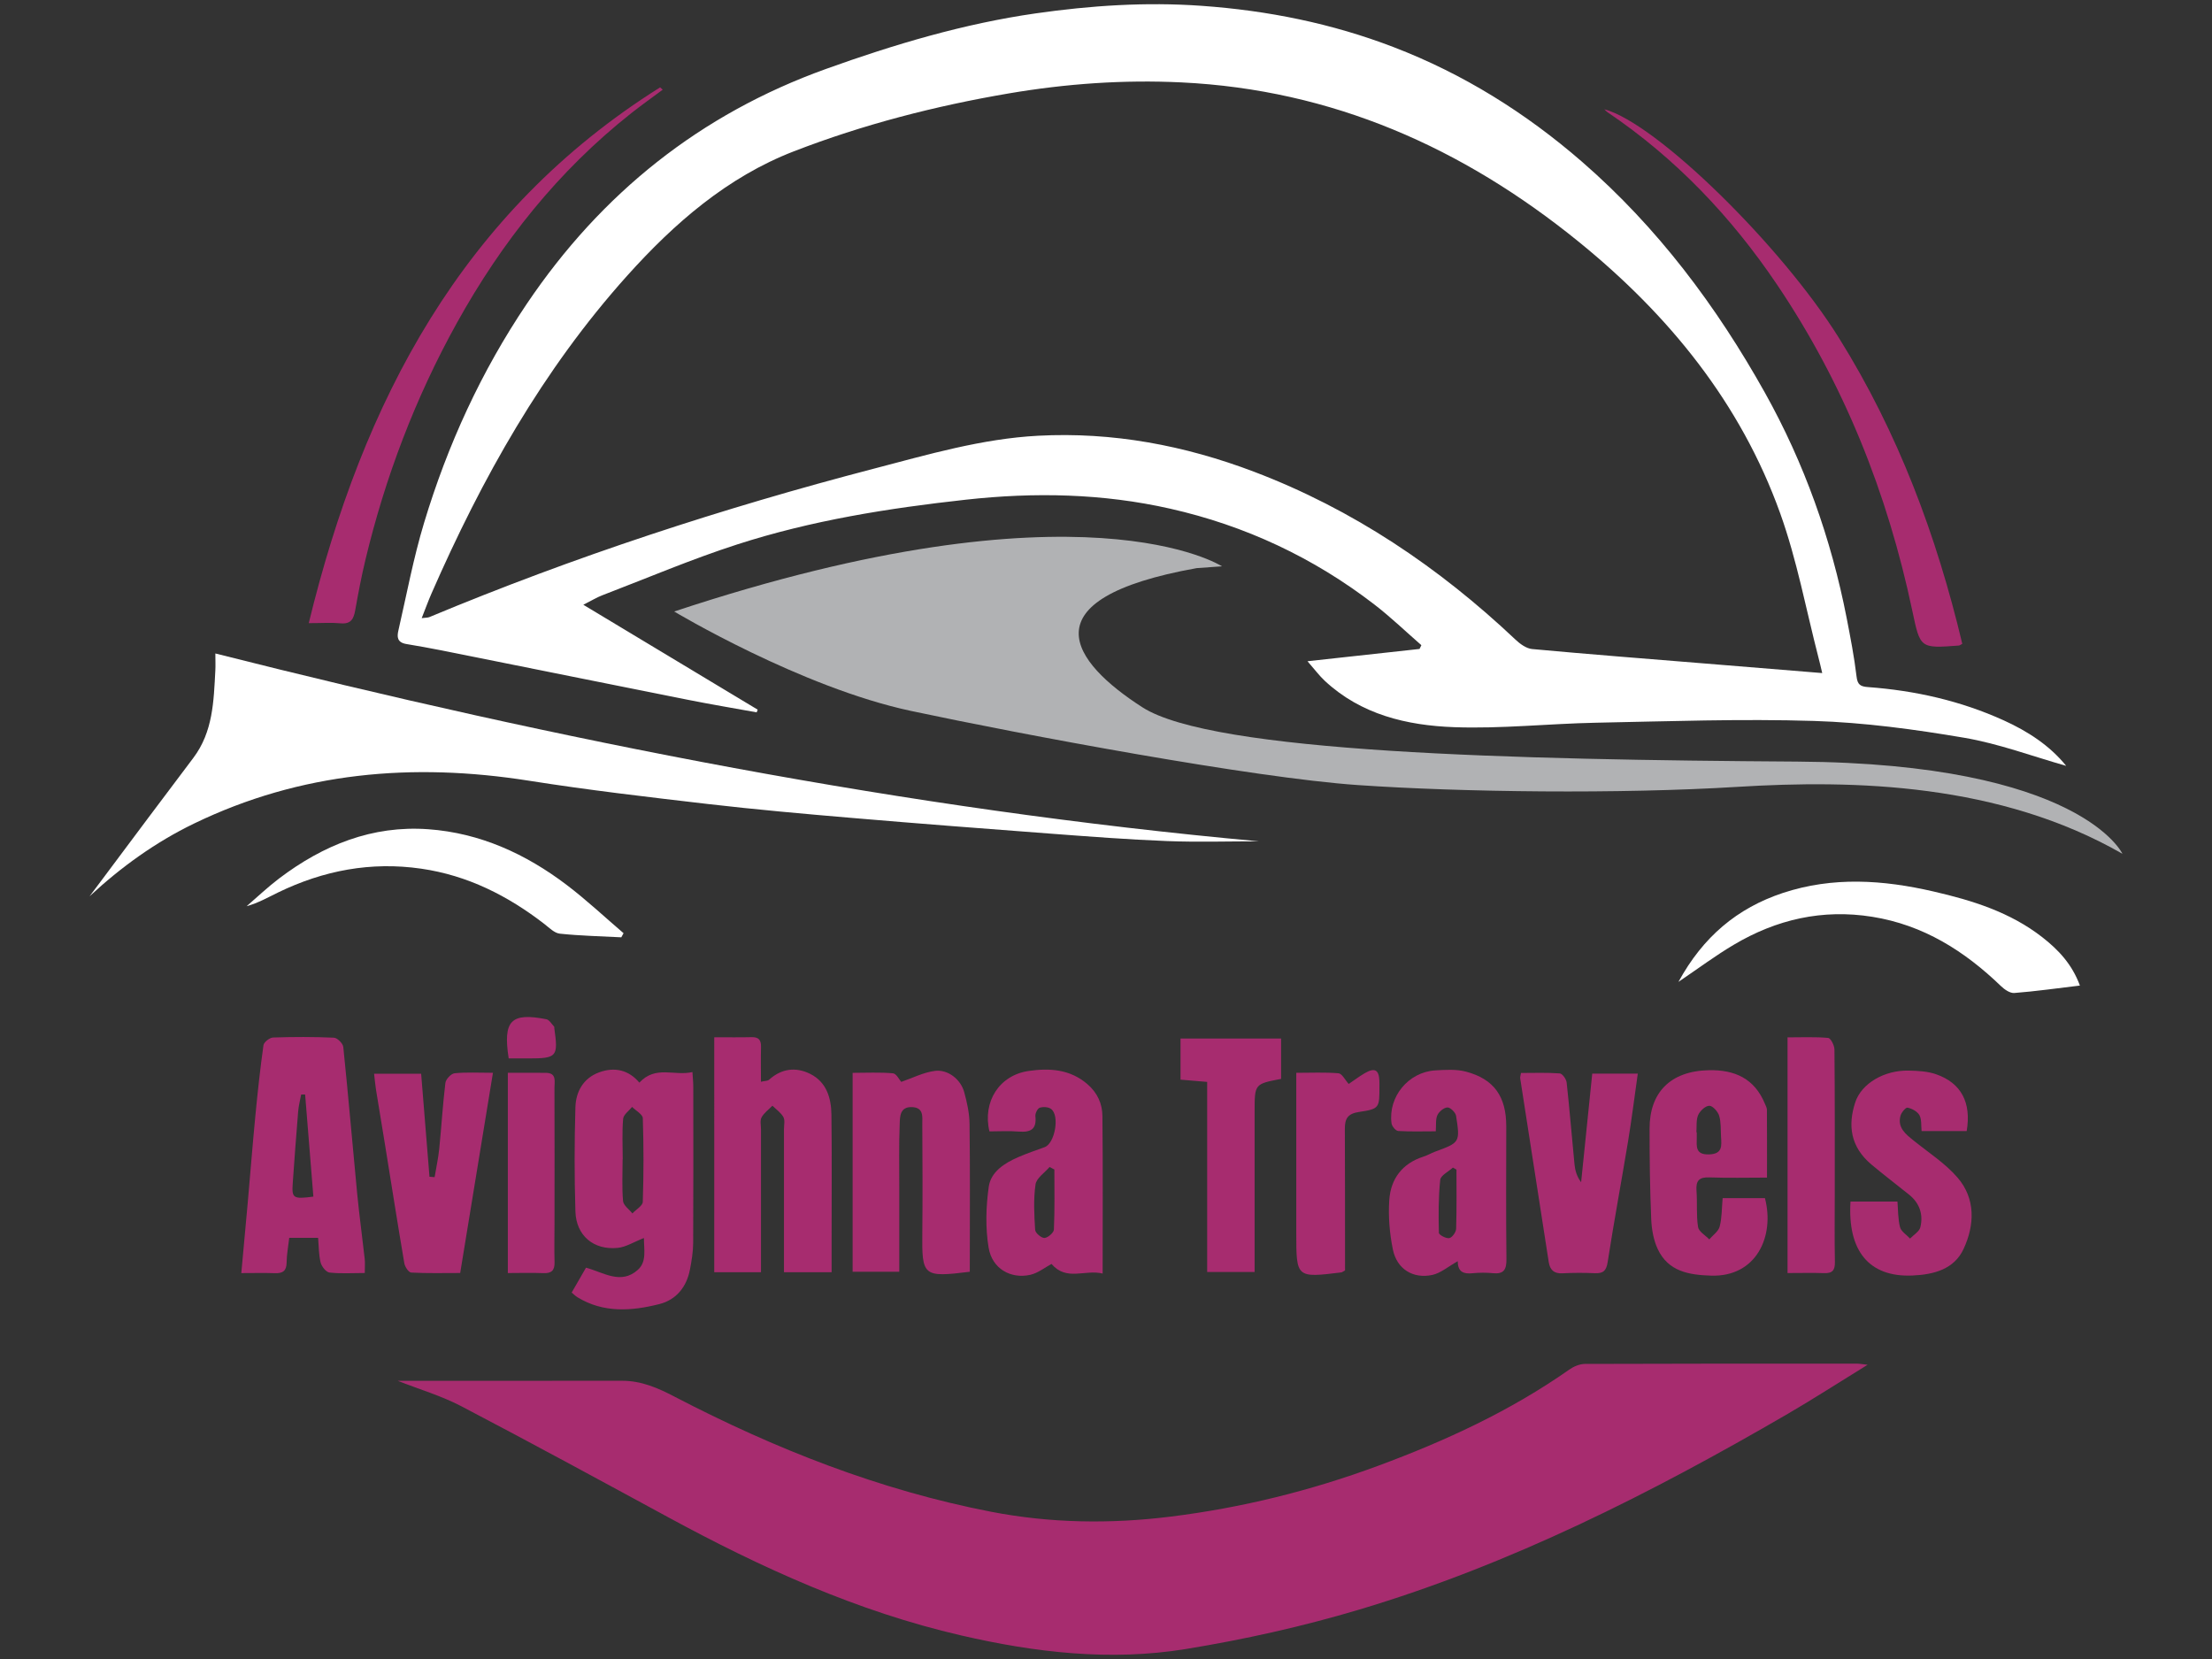 <?xml version="1.0" encoding="utf-8"?>
<!-- Generator: Adobe Illustrator 16.0.0, SVG Export Plug-In . SVG Version: 6.00 Build 0)  -->
<!DOCTYPE svg PUBLIC "-//W3C//DTD SVG 1.1//EN" "http://www.w3.org/Graphics/SVG/1.1/DTD/svg11.dtd">
<svg version="1.1" id="Layer_1" xmlns="http://www.w3.org/2000/svg" xmlns:xlink="http://www.w3.org/1999/xlink" x="0px" y="0px"
	 width="100px" height="75px" viewBox="0 0 100 75" enable-background="new 0 0 100 75" xml:space="preserve">
<rect x="0" y="0" width="100" height="75" fill="#333333" stroke="none"/>
<path fill-rule="evenodd" clip-rule="evenodd" fill="#FFFFFF" d="M26.371,27.34c2.746,1.652,5.314,3.196,7.882,4.742
	c-0.015,0.041-0.03,0.081-0.045,0.122c-1.027-0.186-2.057-0.358-3.081-0.562c-3.212-0.638-6.421-1.29-9.633-1.932
	c-1.037-0.208-2.074-0.424-3.118-0.594c-0.428-0.07-0.432-0.326-0.365-0.616c0.373-1.625,0.679-3.27,1.16-4.862
	c1.063-3.525,2.584-6.849,4.651-9.912c3.368-4.99,7.832-8.565,13.518-10.609c3.092-1.111,6.23-2.046,9.483-2.512
	c2.48-0.355,4.974-0.521,7.496-0.342c2.994,0.213,5.885,0.793,8.682,1.867c3.154,1.211,5.971,2.971,8.52,5.184
	c3.412,2.965,6.08,6.525,8.271,10.446c1.777,3.182,2.99,6.591,3.691,10.174c0.17,0.877,0.342,1.757,0.447,2.643
	c0.043,0.38,0.176,0.459,0.521,0.485c2.127,0.156,4.184,0.621,6.129,1.502c1.092,0.495,2.086,1.14,2.828,2.059
	c-1.535-0.435-3.049-1.005-4.613-1.271c-2.242-0.381-4.52-0.689-6.791-0.76c-3.279-0.102-6.57,0.017-9.854,0.081
	c-2.139,0.042-4.281,0.279-6.412,0.201c-2.129-0.078-4.205-0.563-5.852-2.1c-0.246-0.23-0.449-0.506-0.777-0.881
	c1.791-0.196,3.428-0.375,5.066-0.555c0.027-0.057,0.055-0.114,0.082-0.171c-0.709-0.618-1.389-1.273-2.135-1.847
	c-2.752-2.117-5.832-3.558-9.217-4.323c-3.052-0.69-6.133-0.75-9.24-0.407c-3.505,0.386-6.979,0.937-10.336,2.022
	c-2.068,0.668-4.075,1.523-6.107,2.302C26.988,27.003,26.768,27.139,26.371,27.34z M82.379,30.428
	c-0.068-0.29-0.113-0.484-0.164-0.677c-0.566-2.188-0.977-4.432-1.738-6.55c-1.789-4.986-5.029-8.96-9.111-12.275
	c-5.242-4.254-11.143-6.872-17.957-7.201c-2.618-0.126-5.217,0.058-7.803,0.498c-3.325,0.566-6.583,1.404-9.722,2.62
	c-3.01,1.166-5.402,3.25-7.535,5.626c-3.816,4.252-6.568,9.166-8.845,14.368c-0.148,0.34-0.274,0.689-0.44,1.108
	c0.195-0.025,0.278-0.019,0.346-0.047c6.538-2.727,13.252-4.926,20.103-6.712c2.443-0.638,4.876-1.352,7.418-1.487
	c3.372-0.178,6.622,0.435,9.765,1.629c4.467,1.697,8.348,4.314,11.811,7.583c0.205,0.196,0.492,0.406,0.756,0.431
	c2.6,0.24,5.203,0.441,7.803,0.653C78.805,30.135,80.547,30.278,82.379,30.428z"/>
<path fill-rule="evenodd" clip-rule="evenodd" fill="#FFFFFF" d="M56.908,38.034c-1.379,0-2.762,0.043-4.143-0.011
	c-1.752-0.068-3.5-0.203-5.248-0.334c-2.989-0.225-5.978-0.455-8.965-0.709c-2.192-0.186-4.385-0.381-6.571-0.635
	c-2.692-0.313-5.387-0.627-8.064-1.05c-5.248-0.828-10.321-0.399-15.149,1.938c-1.734,0.839-3.289,1.959-4.72,3.287
	c0.205-0.273,0.41-0.546,0.614-0.818c1.357-1.813,2.708-3.629,4.075-5.435c0.896-1.183,0.924-2.574,0.998-3.958
	c0.012-0.219,0.001-0.441,0.001-0.767C25.305,33.475,40.968,36.585,56.908,38.034z"/>
<path fill-rule="evenodd" clip-rule="evenodd" fill="#A72C6F" d="M28.904,48.944c0.736-0.797,1.593-0.285,2.4-0.479
	c0.017,0.288,0.038,0.483,0.038,0.679c0.002,2.346,0.008,4.694-0.005,7.04c-0.002,0.404-0.07,0.812-0.146,1.21
	c-0.151,0.785-0.617,1.366-1.381,1.561c-1.258,0.317-2.53,0.413-3.713-0.314c-0.083-0.052-0.153-0.124-0.253-0.207
	c0.22-0.381,0.43-0.746,0.648-1.125c0.789,0.214,1.581,0.786,2.346,0.095c0.412-0.372,0.268-0.923,0.273-1.436
	c-0.462,0.18-0.817,0.411-1.19,0.447c-1.09,0.106-1.875-0.557-1.908-1.65c-0.048-1.569-0.046-3.143,0-4.711
	c0.021-0.703,0.359-1.313,1.069-1.574C27.792,48.217,28.433,48.378,28.904,48.944z M28.152,52.407c-0.002,0-0.003,0-0.005,0
	c0,0.63-0.035,1.265,0.02,1.891c0.018,0.196,0.275,0.372,0.422,0.559c0.164-0.177,0.464-0.345,0.47-0.525
	c0.042-1.26,0.042-2.521,0.001-3.78c-0.006-0.176-0.315-0.34-0.484-0.511c-0.142,0.179-0.389,0.349-0.405,0.538
	C28.118,51.184,28.152,51.798,28.152,52.407z"/>
<path fill-rule="evenodd" clip-rule="evenodd" fill="#A72C6F" d="M32.29,46.892c0.602,0,1.151,0.009,1.7-0.004
	c0.328-0.006,0.422,0.152,0.414,0.453c-0.013,0.501-0.003,1.003-0.003,1.563c0.185-0.043,0.304-0.035,0.365-0.09
	c0.563-0.508,1.206-0.59,1.857-0.268c0.742,0.368,0.955,1.09,0.964,1.848c0.024,1.897,0.008,3.795,0.008,5.692
	c0,0.465,0,0.929,0,1.43c-0.731,0-1.396,0-2.153,0c0-0.229,0-0.445,0-0.66c0-1.938,0.001-3.876,0-5.815
	c0-0.183,0.053-0.4-0.027-0.541c-0.112-0.201-0.325-0.345-0.496-0.513c-0.168,0.173-0.378,0.323-0.49,0.527
	c-0.079,0.143-0.026,0.358-0.026,0.542c-0.001,1.938-0.001,3.878-0.001,5.816c0,0.198,0,0.397,0,0.642c-0.725,0-1.389,0-2.113,0
	C32.29,54.004,32.29,50.491,32.29,46.892z"/>
<path fill-rule="evenodd" clip-rule="evenodd" fill="#A72C6F" d="M16.491,57.55c-0.584,0-1.096,0.036-1.596-0.021
	c-0.154-0.019-0.357-0.276-0.401-0.456c-0.088-0.365-0.082-0.753-0.113-1.113c-0.474,0-0.873,0-1.305,0
	c-0.045,0.394-0.115,0.753-0.119,1.115c-0.003,0.382-0.174,0.496-0.527,0.483c-0.484-0.017-0.969-0.004-1.521-0.004
	c0.101-1.104,0.197-2.128,0.288-3.152c0.117-1.317,0.22-2.637,0.347-3.954c0.103-1.066,0.217-2.134,0.367-3.196
	c0.019-0.139,0.277-0.341,0.43-0.348c0.917-0.031,1.837-0.033,2.754,0.008c0.153,0.006,0.408,0.259,0.424,0.419
	c0.228,2.204,0.414,4.412,0.627,6.618c0.096,0.99,0.232,1.977,0.342,2.966C16.507,57.093,16.491,57.274,16.491,57.55z
	 M14.167,54.097c-0.126-1.566-0.25-3.093-0.373-4.618c-0.06,0.002-0.119,0.002-0.179,0.003c-0.047,0.254-0.115,0.507-0.136,0.765
	c-0.089,1.075-0.167,2.152-0.244,3.229C13.186,54.173,13.246,54.216,14.167,54.097z"/>
<path fill-rule="evenodd" clip-rule="evenodd" fill="#A72C6F" d="M43.842,57.494c-2.115,0.26-2.168,0.204-2.146-1.772
	c0.017-1.634,0.007-3.269-0.001-4.901c-0.002-0.332,0.075-0.744-0.456-0.771c-0.56-0.026-0.553,0.43-0.566,0.765
	c-0.038,0.938-0.018,1.879-0.019,2.818c-0.001,1.266,0,2.532,0,3.86c-0.704,0-1.382,0-2.109,0c0-2.966,0-5.934,0-8.992
	c0.616,0,1.223-0.033,1.824,0.021c0.156,0.014,0.288,0.295,0.374,0.388c0.502-0.172,0.999-0.429,1.52-0.497
	c0.586-0.078,1.167,0.381,1.325,0.954c0.128,0.465,0.236,0.953,0.243,1.432c0.027,2.023,0.012,4.045,0.012,6.066
	C43.842,57.064,43.842,57.265,43.842,57.494z"/>
<path fill-rule="evenodd" clip-rule="evenodd" fill="#A72C6F" d="M65.902,57.017c-0.441,0.247-0.77,0.536-1.145,0.619
	c-0.873,0.189-1.607-0.263-1.787-1.145c-0.15-0.729-0.213-1.496-0.164-2.236c0.064-0.964,0.59-1.665,1.557-1.97
	c0.172-0.055,0.332-0.153,0.504-0.217c1.133-0.417,1.146-0.418,0.959-1.624c-0.023-0.15-0.256-0.381-0.387-0.379
	c-0.16,0.004-0.381,0.186-0.455,0.344c-0.09,0.189-0.053,0.438-0.076,0.735c-0.574,0-1.139,0.02-1.701-0.015
	c-0.111-0.009-0.283-0.215-0.299-0.346c-0.16-1.198,0.762-2.318,1.975-2.393c0.465-0.027,0.957-0.06,1.396,0.058
	c1.27,0.337,1.818,1.133,1.816,2.475c-0.002,1.999-0.014,3.999,0.008,5.999c0.006,0.469-0.115,0.688-0.615,0.636
	c-0.303-0.031-0.613-0.026-0.918,0.002C66.178,57.6,65.902,57.515,65.902,57.017z M65.844,52.876
	c-0.055-0.031-0.109-0.062-0.162-0.092c-0.199,0.184-0.549,0.352-0.572,0.553c-0.084,0.793-0.08,1.598-0.061,2.396
	c0.002,0.094,0.326,0.268,0.469,0.24c0.131-0.025,0.307-0.27,0.311-0.423C65.857,54.659,65.844,53.767,65.844,52.876z"/>
<path fill-rule="evenodd" clip-rule="evenodd" fill="#A72C6F" d="M49.848,57.574c-0.801-0.196-1.633,0.36-2.311-0.434
	c-0.294,0.155-0.608,0.414-0.965,0.493c-0.882,0.195-1.72-0.279-1.878-1.224c-0.15-0.898-0.122-1.854,0.006-2.761
	c0.095-0.671,0.711-1.067,1.33-1.335c0.389-0.169,0.795-0.307,1.197-0.453c0.462-0.168,0.691-1.43,0.289-1.727
	c-0.123-0.092-0.362-0.106-0.513-0.054c-0.101,0.034-0.208,0.256-0.195,0.382c0.067,0.601-0.225,0.738-0.755,0.695
	c-0.442-0.036-0.891-0.008-1.323-0.008c-0.318-1.332,0.439-2.54,1.774-2.732c0.927-0.134,1.862-0.088,2.654,0.595
	c0.458,0.396,0.675,0.889,0.68,1.442C49.863,52.781,49.848,55.108,49.848,57.574z M47.666,52.872
	c-0.072-0.039-0.145-0.077-0.217-0.115c-0.222,0.263-0.594,0.502-0.635,0.79c-0.097,0.673-0.06,1.37-0.017,2.054
	c0.009,0.141,0.281,0.371,0.423,0.364c0.154-0.008,0.42-0.238,0.425-0.38C47.685,54.682,47.666,53.777,47.666,52.872z"/>
<path fill-rule="evenodd" clip-rule="evenodd" fill="#A72C6F" d="M77.877,54.164c0.66,0,1.287,0,1.912,0
	c0.451,1.721-0.385,3.569-2.432,3.505c-1.018-0.032-1.938-0.192-2.412-1.197c-0.193-0.409-0.277-0.897-0.297-1.354
	c-0.057-1.365-0.076-2.732-0.074-4.099c0-1.612,0.922-2.599,2.678-2.637c1.18-0.024,2.063,0.379,2.533,1.509
	c0.037,0.092,0.094,0.187,0.094,0.281c0.008,0.995,0.004,1.992,0.004,3.065c-0.898,0-1.75,0.023-2.6-0.009
	c-0.461-0.018-0.621,0.141-0.588,0.595c0.041,0.548-0.014,1.107,0.07,1.646c0.031,0.208,0.33,0.375,0.508,0.561
	c0.162-0.19,0.41-0.358,0.469-0.577C77.846,55.067,77.834,54.65,77.877,54.164z M76.691,51.188c0.004,0.001,0.01,0.002,0.016,0.002
	c0,0.08,0,0.162,0,0.244c-0.004,0.389-0.072,0.775,0.559,0.754c0.609-0.02,0.563-0.385,0.539-0.783
	c-0.02-0.323,0.006-0.662-0.086-0.966c-0.057-0.188-0.295-0.453-0.445-0.45c-0.18,0.004-0.42,0.232-0.504,0.42
	C76.672,50.638,76.711,50.926,76.691,51.188z"/>
<path fill-rule="evenodd" clip-rule="evenodd" fill="#A72C6F" d="M88.91,51.133c-0.684,0-1.332,0-2.039,0
	c-0.027-0.256,0.008-0.527-0.098-0.72c-0.096-0.167-0.338-0.298-0.537-0.338c-0.084-0.017-0.285,0.226-0.322,0.377
	c-0.135,0.527,0.23,0.815,0.59,1.104c0.676,0.549,1.434,1.031,1.994,1.682c0.824,0.957,0.771,2.144,0.273,3.221
	c-0.422,0.915-1.334,1.161-2.307,1.204c-1.992,0.088-2.943-1.141-2.807-3.342c0.68,0,1.365,0,2.123,0
	c0.031,0.371,0.02,0.778,0.117,1.158c0.053,0.196,0.297,0.344,0.453,0.514c0.16-0.169,0.416-0.313,0.465-0.51
	c0.139-0.573-0.029-1.087-0.504-1.471c-0.566-0.455-1.146-0.896-1.705-1.364c-0.961-0.808-1.07-1.78-0.736-2.808
	c0.285-0.872,1.332-1.464,2.412-1.441c0.42,0.009,0.863,0.031,1.252,0.168C88.666,48.965,89.127,49.846,88.91,51.133z"/>
<path fill-rule="evenodd" clip-rule="evenodd" fill="#A72C6F" d="M16.912,48.54c0.729,0,1.411,0,2.127,0
	c0.128,1.576,0.252,3.116,0.377,4.659c0.078,0.004,0.155,0.011,0.232,0.017c0.071-0.428,0.166-0.854,0.209-1.284
	c0.1-0.992,0.158-1.987,0.278-2.977c0.021-0.167,0.26-0.42,0.417-0.435c0.543-0.054,1.095-0.021,1.733-0.021
	c-0.496,3.031-0.982,6.004-1.481,9.051c-0.76,0-1.49,0.019-2.216-0.02c-0.114-0.007-0.283-0.26-0.309-0.418
	c-0.303-1.777-0.582-3.561-0.87-5.341c-0.135-0.842-0.278-1.682-0.413-2.521C16.962,49.032,16.944,48.811,16.912,48.54z"/>
<path fill-rule="evenodd" clip-rule="evenodd" fill="#A72C6F" d="M88.711,29.105c-0.107,0.059-0.125,0.077-0.145,0.078
	c-1.773,0.135-1.754,0.13-2.117-1.583c-1.117-5.29-3.078-10.233-6.109-14.728c-2.072-3.072-4.584-5.717-7.668-7.799
	c-0.049-0.033-0.088-0.081-0.145-0.134c2.371,0.636,8.012,6.179,10.605,10.334C85.809,19.559,87.547,24.21,88.711,29.105z"/>
<path fill-rule="evenodd" clip-rule="evenodd" fill="#A72C6F" d="M71.982,48.537c0.693,0,1.334,0,2.059,0
	c-0.15,1.054-0.275,2.06-0.439,3.057c-0.301,1.82-0.639,3.635-0.922,5.457c-0.061,0.399-0.201,0.522-0.576,0.508
	c-0.488-0.021-0.982-0.021-1.471,0.004c-0.387,0.021-0.564-0.16-0.619-0.513c-0.432-2.768-0.861-5.534-1.289-8.302
	c-0.008-0.056,0.016-0.115,0.035-0.241c0.586,0,1.174-0.023,1.754,0.02c0.119,0.008,0.293,0.258,0.311,0.41
	c0.135,1.231,0.234,2.466,0.355,3.697c0.027,0.274,0.1,0.545,0.299,0.813C71.643,51.834,71.809,50.222,71.982,48.537z"/>
<path fill-rule="evenodd" clip-rule="evenodd" fill="#A72C6F" d="M57.916,46.95c0,0.628,0,1.23,0,1.824
	c-1.195,0.229-1.197,0.229-1.197,1.458c-0.002,2.407,0,4.814,0,7.271c-0.719,0-1.402,0-2.145,0c0-2.847,0-5.694,0-8.592
	c-0.43-0.036-0.805-0.068-1.205-0.102c0-0.621,0-1.208,0-1.86C54.854,46.95,56.35,46.95,57.916,46.95z"/>
<path fill-rule="evenodd" clip-rule="evenodd" fill="#FFFFFF" d="M28.088,42.374c-0.927-0.049-1.856-0.067-2.778-0.165
	c-0.249-0.025-0.485-0.272-0.707-0.443c-1.655-1.277-3.464-2.191-5.561-2.495c-2.275-0.329-4.417,0.081-6.465,1.073
	c-0.457,0.222-0.897,0.476-1.428,0.624c0.488-0.42,0.956-0.865,1.467-1.253c1.993-1.509,4.208-2.411,6.748-2.227
	c2.342,0.169,4.406,1.115,6.256,2.519c0.894,0.678,1.716,1.451,2.57,2.181C28.156,42.25,28.123,42.312,28.088,42.374z"/>
<path fill-rule="evenodd" clip-rule="evenodd" fill="#A72C6F" d="M80.811,57.552c0-3.579,0-7.075,0-10.655
	c0.633,0,1.24-0.028,1.836,0.025c0.115,0.01,0.285,0.342,0.285,0.526c0.021,2.16,0.014,4.321,0.014,6.481
	c0,1.04-0.014,2.079,0.006,3.119c0.008,0.365-0.104,0.522-0.48,0.508C81.943,57.537,81.412,57.552,80.811,57.552z"/>
<path fill-rule="evenodd" clip-rule="evenodd" fill="#A72C6F" d="M60.807,57.433c-0.127,0.071-0.143,0.087-0.162,0.089
	c-2.043,0.25-2.043,0.25-2.043-1.777c0-2.162,0-4.324,0-6.487c0-0.221,0-0.442,0-0.758c0.666,0,1.293-0.031,1.91,0.021
	c0.16,0.015,0.295,0.301,0.461,0.482c0.23-0.157,0.471-0.339,0.73-0.489c0.443-0.258,0.635-0.152,0.656,0.343
	c0.006,0.082,0,0.163,0.002,0.245c0.002,0.984,0.01,1.029-0.932,1.169c-0.516,0.077-0.633,0.319-0.631,0.768
	c0.01,1.854,0.006,3.712,0.008,5.567C60.807,56.888,60.807,57.17,60.807,57.433z"/>
<path fill-rule="evenodd" clip-rule="evenodd" fill="#A72C6F" d="M22.958,57.552c0-3.042,0-6.006,0-9.053
	c0.596,0,1.16-0.005,1.724,0.002c0.496,0.006,0.383,0.396,0.384,0.673c0.009,2.037,0.003,4.076,0.002,6.114
	c0,0.592-0.015,1.184,0.002,1.773c0.01,0.368-0.133,0.51-0.503,0.495C24.042,57.534,23.518,57.552,22.958,57.552z"/>
<path fill-rule="evenodd" clip-rule="evenodd" fill="#A72C6F" d="M22.997,47.849c-0.266-1.716,0.103-2.084,1.705-1.771
	c0.134,0.026,0.236,0.218,0.351,0.335c0.011,0.011,0.003,0.04,0.005,0.061c0.185,1.304,0.125,1.375-1.18,1.375
	C23.594,47.849,23.311,47.849,22.997,47.849z"/>
<path fill="#B1B2B4" d="M95.951,38.598c0,0-1.879-4.087-14.711-4.168c-12.834-0.082-26.404-0.409-29.59-2.452
	c-3.188-2.043-5.314-4.904,2.449-6.294c1.145-0.082,1.145-0.082,1.145-0.082s-6.291-4.087-24.765,2.043
	c0,0,5.722,3.433,10.708,4.495c4.986,1.063,15.448,3.024,20.19,3.351c4.74,0.327,11.852,0.409,17.164,0.082
	C83.855,35.246,90.395,35.41,95.951,38.598z"/>
<path fill-rule="evenodd" clip-rule="evenodd" fill="#A72C6F" d="M13.958,28.171c2.445-10.041,6.93-18.601,15.885-24.222
	c0.039,0.036,0.079,0.07,0.118,0.105c-0.474,0.353-0.956,0.694-1.419,1.06c-3.299,2.605-5.859,5.828-7.888,9.486
	c-1.875,3.38-3.237,6.964-4.137,10.722c-0.18,0.748-0.322,1.507-0.458,2.265c-0.069,0.387-0.19,0.636-0.659,0.592
	C14.977,28.14,14.547,28.171,13.958,28.171z"/>
<path fill-rule="evenodd" clip-rule="evenodd" fill="#FFFFFF" d="M75.879,44.389c1.111-2.037,2.656-3.335,4.719-4.02
	c2.264-0.748,4.539-0.593,6.811-0.067c1.754,0.403,3.465,0.935,4.914,2.064c0.727,0.566,1.35,1.221,1.705,2.189
	c-1.029,0.123-1.994,0.26-2.965,0.336c-0.195,0.015-0.445-0.158-0.604-0.312c-1.65-1.59-3.51-2.764-5.818-3.133
	c-2.254-0.36-4.332,0.118-6.266,1.268C77.557,43.199,76.791,43.771,75.879,44.389z"/>
<path fill-rule="evenodd" clip-rule="evenodd" fill="#A72C6F" d="M17.981,62.424c3.417,0,6.788,0.002,10.157-0.002
	c0.859,0,1.603,0.325,2.353,0.716c4.547,2.366,9.284,4.233,14.333,5.209c2.671,0.514,5.365,0.554,8.081,0.218
	c3.225-0.398,6.354-1.174,9.387-2.296c3.037-1.123,5.977-2.475,8.646-4.349c0.201-0.142,0.473-0.259,0.715-0.26
	c4.104-0.016,8.211-0.013,12.316-0.012c0.094,0,0.188,0.021,0.463,0.05c-1.305,0.804-2.441,1.538-3.611,2.219
	c-6.168,3.588-12.52,6.804-19.381,8.852c-2.563,0.764-5.193,1.35-7.832,1.78c-3.409,0.557-6.807,0.16-10.163-0.616
	c-4.699-1.085-9.035-3.059-13.249-5.348c-3.11-1.688-6.221-3.38-9.357-5.021C19.948,63.1,18.965,62.812,17.981,62.424z"/>
</svg>
